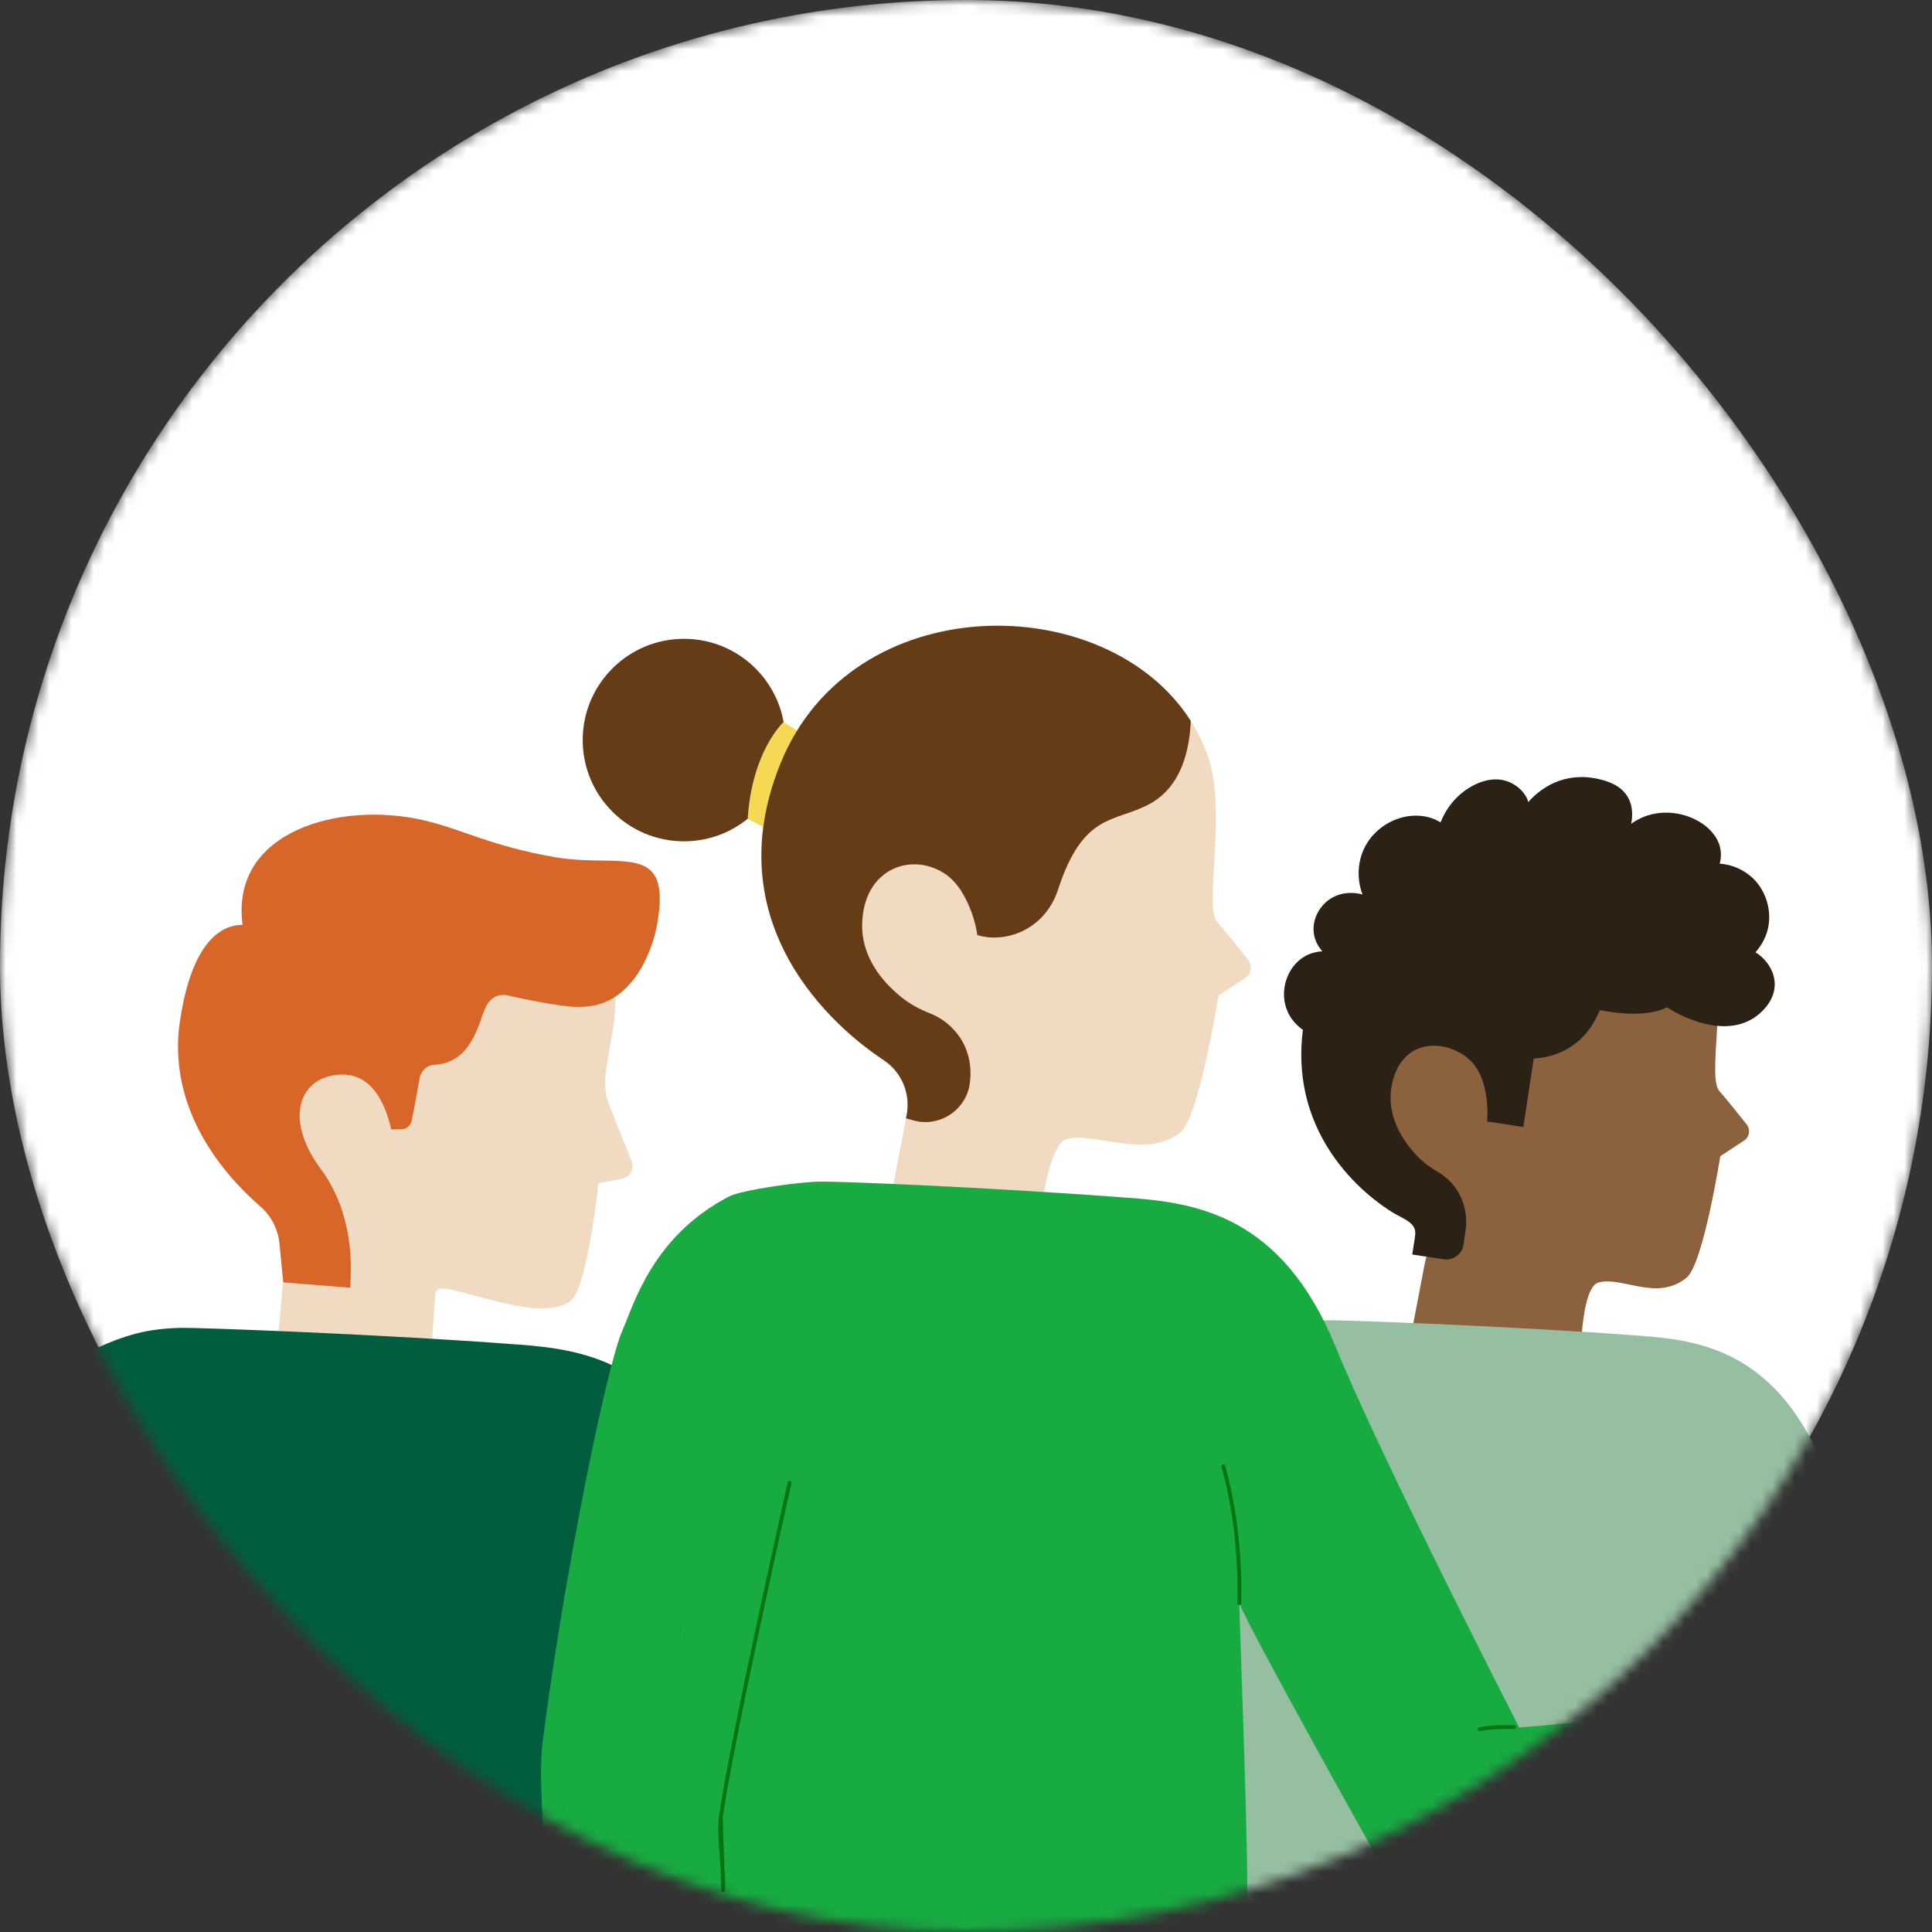 <?xml version="1.0" encoding="UTF-8"?>
<svg xmlns="http://www.w3.org/2000/svg" width="176" height="176" viewBox="0 0 176 176" fill="none">
  <rect x="0" y="0" width="176" height="176" fill="#333333" stroke="none"/>
  <mask id="mask0_267_5495" style="mask-type:luminance" maskUnits="userSpaceOnUse" x="-1" y="-1" width="177" height="177">
    <rect x="-0" y="-0" width="176" height="176" rx="88" fill="white"></rect>
  </mask>
  <g mask="url(#mask0_267_5495)">
    <rect x="-0" y="-0" width="176" height="176" rx="88" fill="white"></rect>
    <path d="M57.544 105.787L55.457 100.571C53.843 96.436 59.12 90.568 53.038 83.513C43.019 71.889 26.183 74.84 23.235 81.32C22.8 82.276 22.93 83.935 22.425 84.916C22.102 85.542 20.154 84.309 19.033 87.169C13.009 102.558 23.409 109.335 24.475 110.075C24.477 110.075 24.484 110.082 24.491 110.087C26.111 111.257 25.766 114.78 25.792 116.778L25.334 121.648L39.345 122.288C39.345 122.288 39.645 118.063 39.652 117.879C39.657 117.688 39.729 117.609 39.827 117.502C40.622 116.627 49.199 120.808 52.019 118.465C53.333 117.374 54.25 110.152 54.515 107.786L56.742 107.367C57.43 107.19 57.807 106.446 57.542 105.785L57.544 105.787Z" fill="#F0DBC2"></path>
    <path d="M38.698 74.746C30.955 72.924 20.952 75.709 22.097 84.25C21.071 84.255 17.444 84.553 16.294 93.764C15.552 101.268 20.24 106.882 23.723 109.909C24.712 110.768 25.329 111.975 25.457 113.278L25.799 116.78L25.864 116.826C27.851 116.985 29.882 117.147 31.916 117.308L31.955 115.875C32.006 113.802 31.716 109.856 29.238 106.514C25.689 101.728 27.418 97.941 31.136 97.889C33.519 97.857 34.947 99.851 35.643 102.889L36.55 102.875C37.018 102.868 37.416 102.536 37.509 102.077C37.742 100.919 38.028 99.334 38.221 98.248C38.337 97.596 38.854 97.04 39.515 97.007C42.9 96.849 43.568 93.352 44.154 91.942C44.903 90.144 46.318 90.702 46.781 90.802C48.917 91.258 50.415 91.549 52.298 91.726C52.414 91.726 52.53 91.726 52.654 91.726C52.8 91.726 52.944 91.721 53.086 91.714C53.189 91.71 53.289 91.703 53.389 91.693C53.419 91.693 53.449 91.689 53.477 91.686C57.931 91.298 59.517 86.095 59.843 84.313C61.276 76.46 56.574 79.138 50.494 78.075C44.706 77.063 42.102 75.548 38.698 74.748V74.746Z" fill="#D96629"></path>
    <path d="M7.865 159.027L7.688 156.77C3.574 162.135 -4.909 175.032 -5.916 179.658L-20.125 167.536C-16.235 157.668 -1.526 133.284 0.68 129.938C3.43 125.767 7.593 122.774 12.362 121.495C13.721 121.132 15.129 120.995 16.536 120.962C17.839 120.934 34.012 121.495 47.247 122.486C53.152 122.928 60.623 124.029 65.304 135.522C69.234 145.171 81.321 168.729 81.321 168.729C86.828 168.264 92.817 167.764 105.277 165.639C105.763 165.556 106.27 165.877 106.401 166.354L109.498 177.608C109.726 178.434 109.258 179.292 108.437 179.544C101.712 181.605 90.537 184.669 80.76 187.385C76.617 188.536 72.833 186.724 70.386 182.664C69.313 180.884 57.687 160.016 56.879 157.87C56.87 158.264 56.618 162.587 55.813 166.754C54.752 172.247 54.58 176.17 54.799 181.761L55.202 190.174C55.253 191.247 54.397 192.143 53.324 192.143H8.074V164.329C8.074 162.561 8.004 160.79 7.867 159.027H7.865Z" fill="#005E3F"></path>
    <path d="M56.879 157.87C56.879 157.87 57.177 151.9 55.493 145.927" stroke="#263D36" stroke-width="0.347" stroke-miterlimit="10" stroke-linecap="round"></path>
    <path d="M80.872 168.69C79.522 168.69 78.929 168.676 77.863 168.873" stroke="#263D36" stroke-width="0.347" stroke-miterlimit="10" stroke-linecap="round"></path>
    <path d="M-7.38 172.778L-5.465 176.693C-1.556 176.375 2.283 176.51 4.74 176.445C6.769 176.391 10.969 175.705 14.473 175.072C14.917 174.993 15.338 175.258 15.452 175.695C16.015 177.878 17.069 182.08 17.816 185.677C18.007 186.596 17.448 187.503 16.539 187.738C0.859 191.803 -17.378 194.616 -22.21 188.962C-29.823 180.056 -13.499 155.302 -13.499 155.302L-8.508 167.931L-7.38 172.778Z" fill="#005E3F"></path>
    <path d="M20.155 174.042C21.86 178.036 22.919 181.678 23.461 183.788C22.938 184.021 20.811 184.928 17.854 185.863C17.084 182.127 15.909 177.704 15.35 175.54L20.152 174.042H20.155Z" fill="#263D36"></path>
    <g style="mix-blend-mode:multiply">
      <path d="M17.182 174.967C17.745 177.601 17.577 180.321 17.228 183.018C16.544 180.081 15.774 177.168 15.353 175.537L17.182 174.967Z" fill="#002410"></path>
    </g>
    <path d="M129.761 115.257C130.08 113.579 131.117 111.585 129.713 110.61C129.618 110.545 129.521 110.476 129.422 110.407C128.406 109.696 115.35 101.239 121.265 86.58C127.512 71.102 151.078 72.48 155.839 85.903C157.467 90.496 155.477 98.06 156.626 99.384C157.368 100.238 158.446 101.586 159.119 102.435C159.462 102.869 159.395 103.496 158.966 103.846L156.712 105.329C156.712 105.329 155.166 115.136 153.653 116.382C150.944 118.61 147.777 116.238 145.62 116.831C143.466 117.424 143.997 128.66 143.997 128.66L127.96 124.699L129.761 115.259V115.257Z" fill="#8C613D"></path>
    <path d="M180.527 181.83C176.686 182.897 173.18 181.217 170.912 177.455C169.918 175.805 159.143 156.465 158.394 154.477C158.386 154.841 156.84 192.548 156.84 192.548C156.887 193.542 156.094 194.373 155.099 194.373H113.161V160.465C113.161 158.826 113.097 157.185 112.969 155.551L112.805 153.459C108.993 158.432 101.131 170.384 100.197 174.671L87.029 163.436C90.634 154.291 104.266 131.693 106.311 128.592C108.859 124.726 112.717 121.953 117.137 120.767C118.397 120.431 119.701 120.304 121.006 120.273C122.213 120.248 137.202 120.767 149.467 121.686C154.94 122.095 161.864 123.115 166.202 133.768C169.844 142.71 181.046 164.543 181.046 164.543L180.529 181.832L180.527 181.83Z" fill="#96BFA1"></path>
    <path d="M158.373 154.203C158.373 154.203 158.728 150.807 158.394 144.855" stroke="#589064" stroke-width="0.347" stroke-miterlimit="10" stroke-linecap="round"></path>
    <path d="M100.907 171.797C98.697 171.646 96.808 171.67 95.098 171.855" stroke="#589064" stroke-width="0.347" stroke-miterlimit="10" stroke-linecap="round"></path>
    <path d="M117.192 89.223C117.468 88.406 118.002 87.649 118.792 87.162C119.277 86.862 119.865 86.696 120.465 86.661C120.049 86.2 119.762 85.624 119.682 85.007C119.514 83.703 120.269 82.353 121.429 81.736C122.248 81.301 123.225 81.243 124.122 81.484C123.574 80.059 123.661 78.39 124.394 77.046C125.248 75.479 126.949 74.407 128.73 74.31C129.603 74.263 130.496 74.452 131.234 74.916C131.783 73.497 132.842 72.261 134.222 71.548C134.921 71.186 135.708 70.95 136.499 71.007C137.575 71.084 138.591 71.742 139.08 72.68C139.145 72.803 139.173 72.936 139.218 73.066C140.685 71.427 143.054 70.15 146.241 71.132C148.592 71.856 148.877 73.637 148.598 75.041C149.114 74.681 149.683 74.394 150.289 74.23C151.619 73.866 153.075 74.015 154.323 74.599C155.289 75.052 156.156 75.793 156.562 76.779C156.807 77.374 156.829 78.055 156.661 78.672C157.799 78.765 158.912 79.239 159.727 80.044C160.92 81.221 161.435 83.039 161.038 84.667C160.848 85.443 160.449 86.159 159.915 86.752C161.4 87.634 162.688 89.986 160.518 92.13C159.24 93.393 157.595 93.644 155.997 93.398C154.433 93.158 152.924 92.449 151.85 91.757C151.499 91.94 151.121 92.078 150.729 92.16C149.086 92.505 147.391 92.326 145.733 92.02C144.43 95.284 141.808 96.324 139.716 96.43L138.772 102.666L135.464 102.163C135.464 102.163 135.911 98.15 133.659 96.358C131.4 94.56 127.471 94.668 126.751 99.071C126.421 101.089 127.175 103.207 128.944 105.15C129.556 105.822 130.289 106.355 131.007 106.771C132.851 107.836 133.812 109.958 133.513 112.065L133.327 113.361C133.202 114.241 132.385 114.849 131.505 114.715L128.652 114.282C128.883 112.826 128.905 112.679 128.924 112.444C129.012 111.444 127.999 111.101 127.102 110.59C126.153 110.049 117.323 104.716 118.688 93.818C118.106 93.398 117.627 92.861 117.34 92.251C116.885 91.287 116.859 90.2 117.189 89.225L117.192 89.223Z" fill="#2B2114"></path>
    <path d="M169.334 153.976L169.529 153.838C169.529 153.838 178.053 146.641 179.28 145.685C180.161 144.997 181.258 144.653 182.375 144.713L187.275 144.976C187.911 145.01 188.397 145.58 188.312 146.211C188.19 147.093 187.457 147.763 186.566 147.799L183.155 147.795L182.125 149.232L189.732 148.87C190.06 149.378 189.283 149.113 189.912 150.363C190.592 151.721 191.162 153.187 190.987 154.056C190.893 154.535 190.572 155.222 190.111 156.001C189.718 156.664 186.063 159.158 185.665 159.976C183.514 164.402 180.163 164.402 172.234 165.031L169.334 153.979V153.976Z" fill="#F0DBC2"></path>
    <path d="M170.177 153.3L173.382 164.949C173.382 164.949 171.158 165.697 167.686 166.766L163.811 154.703L170.175 153.3H170.177Z" fill="#005E3F"></path>
    <g style="mix-blend-mode:multiply">
      <path d="M165.528 158.386C166.696 160.651 168.274 162.698 169.84 164.718C170.127 165.087 170.413 165.456 170.698 165.823C169.887 166.083 168.915 166.386 167.813 166.726C167.806 166.694 167.806 166.665 167.799 166.634L165.528 158.383V158.386Z" fill="#002410"></path>
    </g>
    <path d="M62.308 76.642C67.402 76.642 71.532 72.513 71.532 67.418C71.532 62.324 67.402 58.194 62.308 58.194C57.214 58.194 53.084 62.324 53.084 67.418C53.084 72.513 57.214 76.642 62.308 76.642Z" fill="#663C17"></path>
    <path d="M73.299 66.981L71.384 65.774C71.384 65.774 68.509 68.387 68.113 74.588L70.456 75.824L73.299 66.981Z" fill="#F5D954"></path>
    <path d="M82.595 101.558C82.954 99.669 82.175 97.742 80.594 96.644C80.487 96.571 80.378 96.494 80.266 96.416C79.123 95.615 64.421 86.092 71.081 69.587C78.115 52.158 104.651 53.71 110.012 68.824C111.845 73.996 109.604 82.513 110.898 84.004C111.733 84.966 112.947 86.483 113.705 87.44C114.091 87.928 114.016 88.634 113.532 89.028L110.995 90.698C110.995 90.698 109.254 101.741 107.55 103.144C104.5 105.652 99.615 103.088 97.187 103.756C94.761 104.423 94.213 116.969 94.213 116.969L80.567 112.188L82.595 101.558Z" fill="#F0DBC2"></path>
    <path d="M80.596 96.645C80.489 96.572 80.379 96.495 80.268 96.417C79.124 95.615 64.423 86.093 71.083 69.587C77.592 53.461 100.797 53.587 108.474 65.673C108.384 67.902 107.821 71.578 104.698 73.254C101.537 74.951 98.677 73.987 96.39 81.028C95.207 84.665 91.655 85.981 89.028 85.182C88.826 83.631 87.882 80.826 86.158 79.649C83.055 77.529 78.6 79.122 78.539 84.269C78.51 86.629 79.739 88.917 82.094 90.825C82.909 91.486 83.837 91.969 84.728 92.316C85.872 92.765 86.809 93.552 87.464 94.535C88.336 95.844 88.588 97.471 88.292 99.017C87.778 101.304 85.452 102.7 83.196 102.064C82.975 102.001 82.757 101.94 82.535 101.875L82.596 101.557C82.956 99.668 82.176 97.74 80.596 96.643V96.645Z" fill="#663C17"></path>
    <path d="M61.958 147.845C61.958 147.845 63.009 170.121 61.958 174.948L49.436 168.659C49.597 166.169 49.036 161.847 49.436 158.686C51.288 144.064 55.217 124.536 56.703 121.193C57.707 118.935 59.413 112.61 66.435 108.986C67.544 108.413 72.88 107.641 74.772 107.641C76.132 107.612 89.028 108.082 102.838 109.117C109.001 109.578 116.797 110.727 121.682 122.721C125.783 132.79 138.397 157.373 138.397 157.373C144.144 156.888 150.393 156.366 163.395 154.149C163.903 154.062 164.432 154.397 164.568 154.894L167.8 166.639C168.038 167.501 167.55 168.397 166.693 168.659C159.676 170.81 148.014 174.008 137.811 176.841C133.487 178.043 129.539 176.152 126.985 171.915C125.866 170.057 113.733 148.281 112.89 146.042C112.881 146.452 113.62 165.591 113.62 171.915L112.417 186.873C112.471 187.993 111.577 188.927 110.458 188.927H61.958V152.782C61.958 150.937 62.101 149.685 61.958 147.845Z" fill="#18AB42"></path>
    <path d="M112.89 146.039C112.89 146.039 113.201 139.809 111.443 133.576" stroke="#027410" stroke-width="0.347" stroke-miterlimit="10" stroke-linecap="round"></path>
    <path d="M71.929 135.079C71.929 135.079 66.634 158.582 65.662 165.558M65.662 165.558C65.424 167.269 66.021 171.08 65.876 172.33L65.662 165.558Z" stroke="#027410" stroke-width="0.347" stroke-miterlimit="10" stroke-linecap="round"></path>
    <path d="M137.928 157.332C136.52 157.332 135.901 157.318 134.789 157.524" stroke="#027410" stroke-width="0.347" stroke-miterlimit="10" stroke-linecap="round"></path>
  </g>
</svg>
